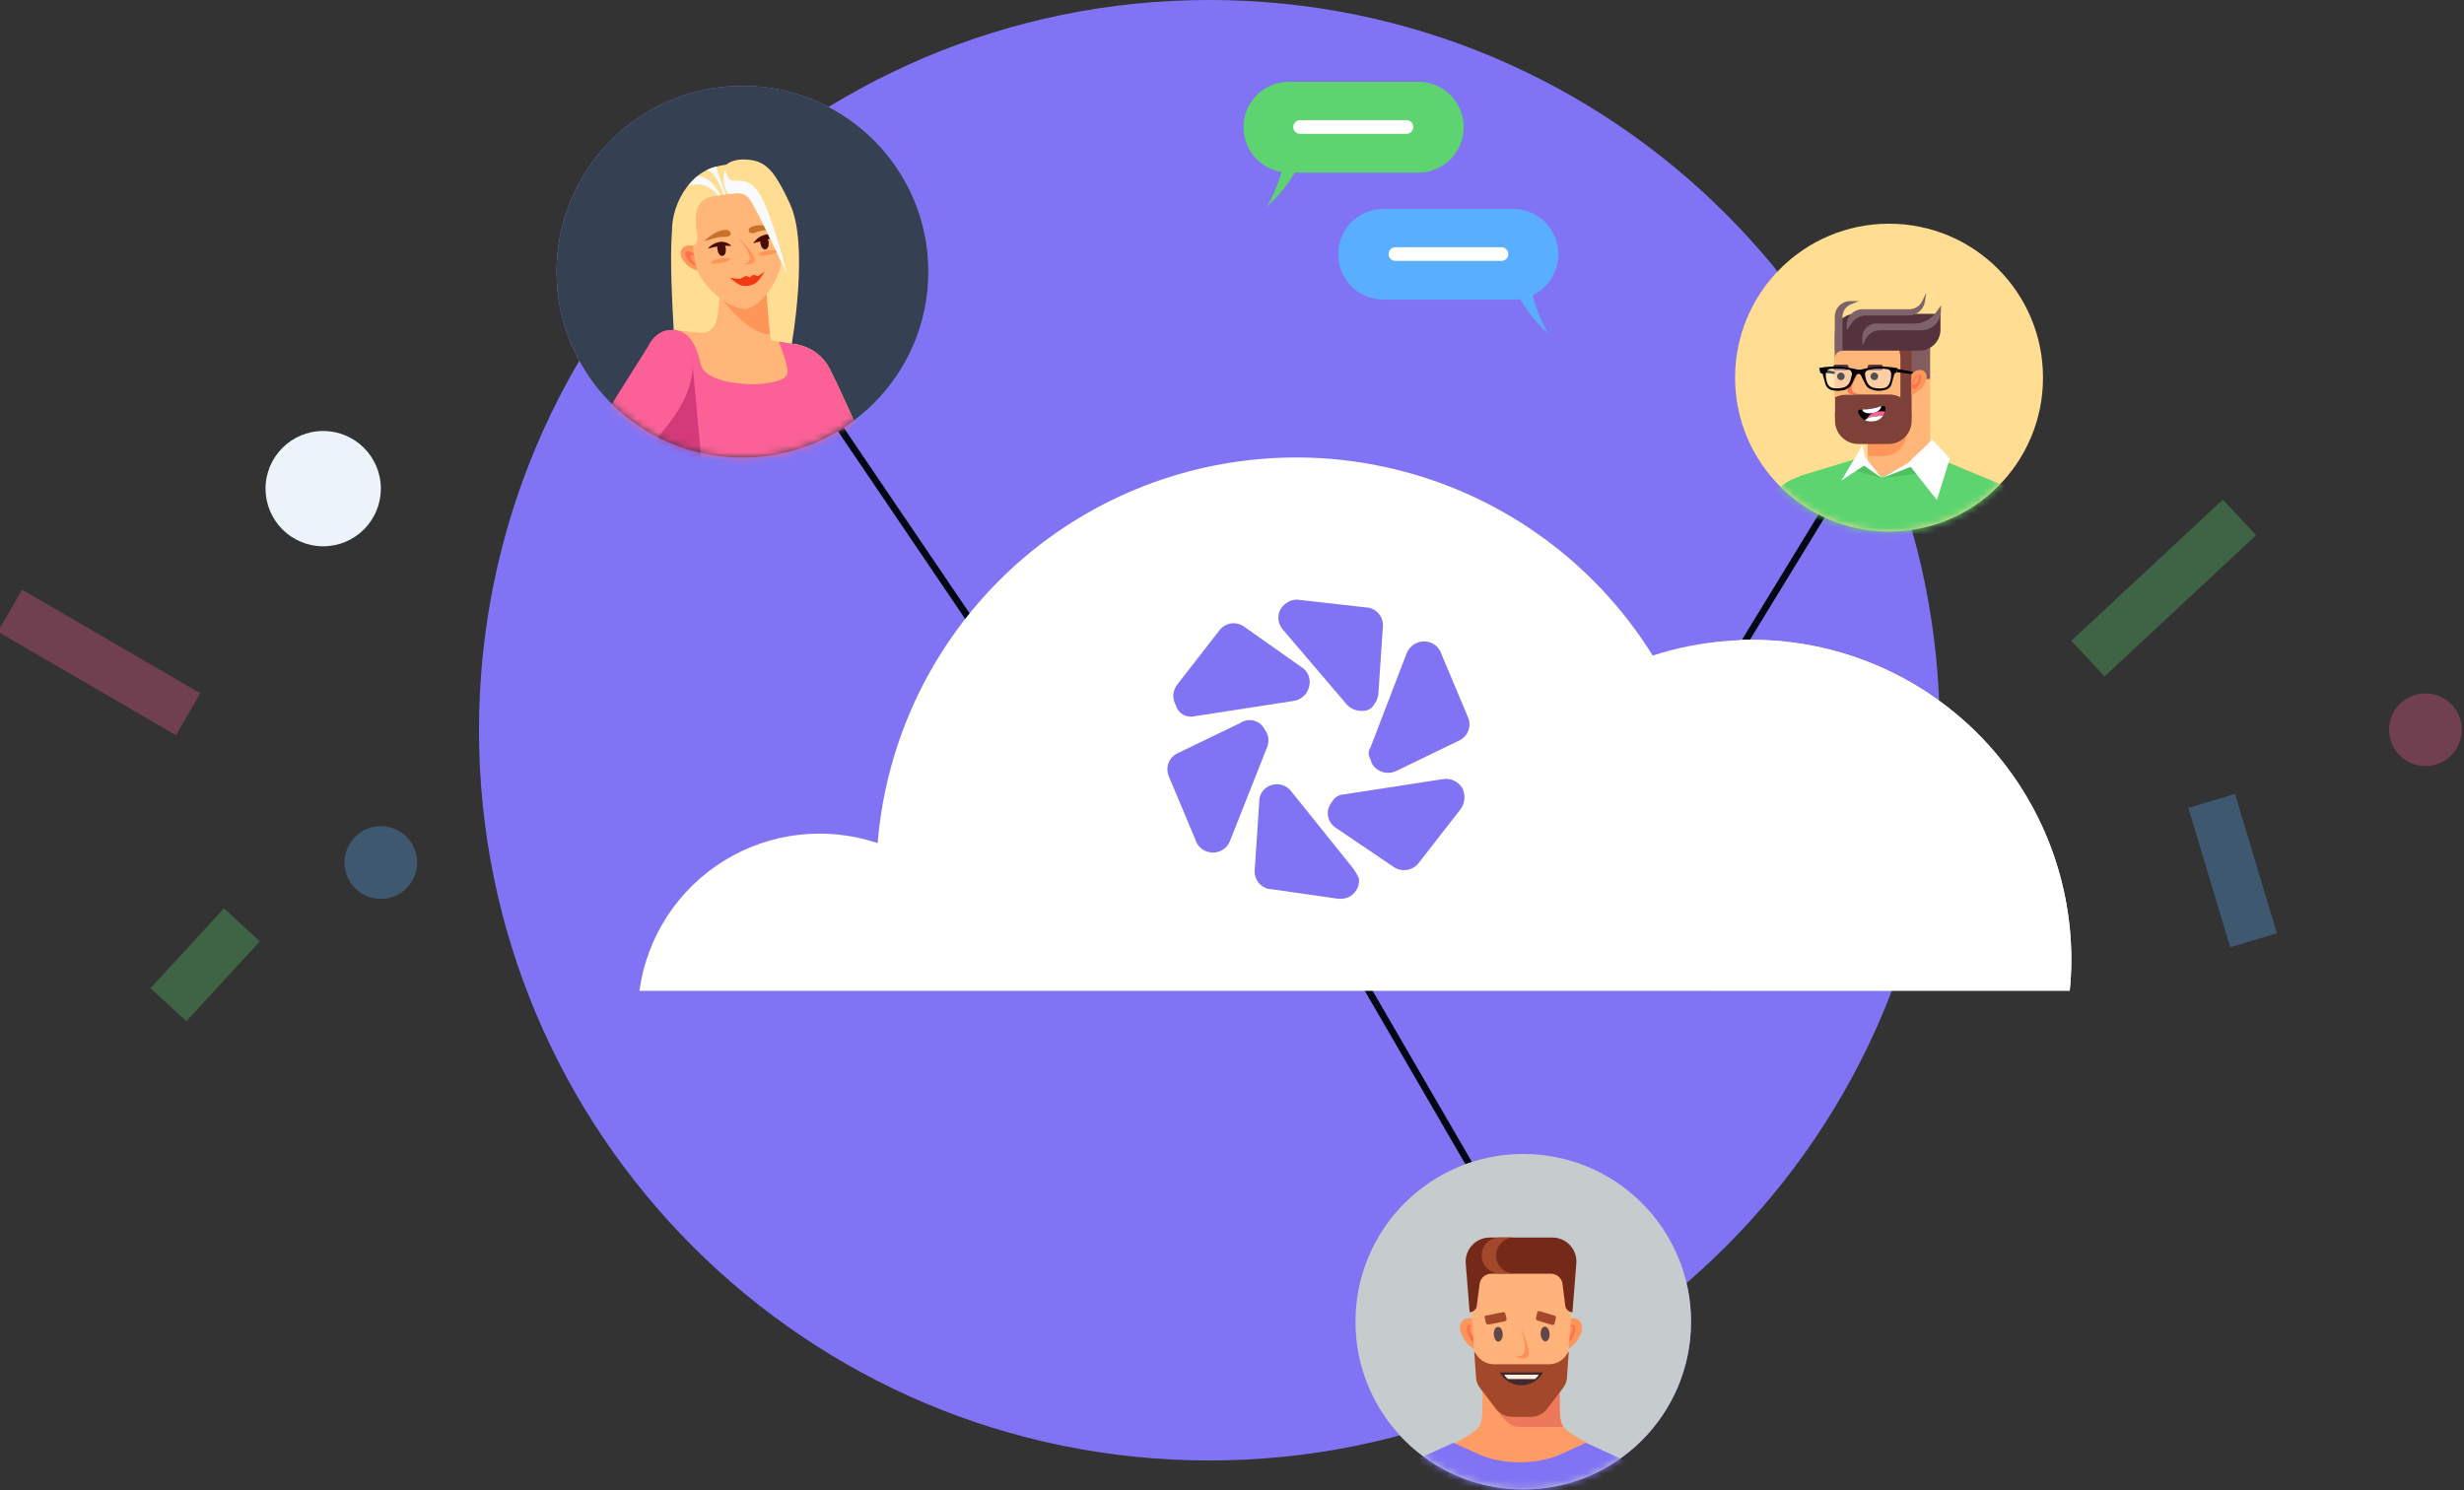 <svg width="362" height="219" viewBox="0 0 362 219" fill="none" xmlns="http://www.w3.org/2000/svg">
<rect x="0" y="0" width="362" height="219" fill="#333333" stroke="none"/>
<path d="M177.671 214.6C236.931 214.6 284.971 166.56 284.971 107.3C284.971 48.04 236.931 0 177.671 0C118.411 0 70.371 48.04 70.371 107.3C70.371 166.56 118.411 214.6 177.671 214.6Z" fill="#8174F4"/>
<path d="M111.156 43.954L110.328 44.515L146.759 98.262L147.586 97.701L111.156 43.954Z" fill="#010813"/>
<path d="M276.218 60.781L245.258 111.462L246.111 111.984L277.072 61.302L276.218 60.781Z" fill="#010813"/>
<path d="M163.631 80.035L162.766 80.537L223.36 184.983L224.224 184.481L163.631 80.035Z" fill="#010813"/>
<path d="M277.53 78.11C290.023 78.11 300.15 67.983 300.15 55.49C300.15 42.997 290.023 32.87 277.53 32.87C265.037 32.87 254.91 42.997 254.91 55.49C254.91 67.983 265.037 78.11 277.53 78.11Z" fill="#FFDD92"/>
<mask id="mask0_1002_20064" style="mask-type:luminance" maskUnits="userSpaceOnUse" x="254" y="32" width="47" height="47">
<path d="M277.53 78.11C290.023 78.11 300.15 67.983 300.15 55.49C300.15 42.997 290.023 32.87 277.53 32.87C265.037 32.87 254.91 42.997 254.91 55.49C254.91 67.983 265.037 78.11 277.53 78.11Z" fill="white"/>
</mask>
<g mask="url(#mask0_1002_20064)">
<path d="M267.51 54.21L269.91 54.66L269.56 54.96L267.43 54.7L267.51 54.21Z" fill="black"/>
<path d="M283.558 49.76H274.398V70.01H283.558V49.76Z" fill="#FFB678"/>
<path d="M276.738 67H274.398V50.14H276.738C277.636 50.145 278.495 50.504 279.13 51.139C279.764 51.773 280.123 52.633 280.128 53.53V63.64C280.115 64.532 279.753 65.384 279.119 66.012C278.486 66.64 277.631 66.995 276.738 67Z" fill="#FF9659"/>
<path d="M283.558 49.76H274.398V55.68H283.558V49.76Z" fill="#835C5D"/>
<path d="M277.408 65.24H272.998C272.098 65.237 271.237 64.88 270.6 64.245C269.963 63.61 269.603 62.749 269.598 61.85V51.74C269.603 50.841 269.963 49.98 270.6 49.345C271.237 48.71 272.098 48.353 272.998 48.35H277.448C278.347 48.353 279.209 48.71 279.845 49.345C280.482 49.98 280.842 50.841 280.848 51.74V61.85C280.845 62.299 280.754 62.742 280.579 63.156C280.405 63.569 280.151 63.944 279.831 64.259C279.512 64.574 279.133 64.823 278.717 64.991C278.301 65.159 277.856 65.244 277.408 65.24Z" fill="#7E4139"/>
<path d="M274.889 48.34H273.889C272.743 48.343 271.644 48.798 270.833 49.607C270.022 50.417 269.564 51.514 269.559 52.66V58.41C270.027 58.149 270.553 58.012 271.089 58.01H277.669C278.204 58.011 278.731 58.148 279.199 58.41V52.66C279.2 52.093 279.089 51.532 278.873 51.007C278.657 50.483 278.34 50.007 277.94 49.606C277.539 49.205 277.064 48.886 276.54 48.669C276.017 48.452 275.455 48.34 274.889 48.34Z" fill="#FFB678"/>
<path d="M273.048 54.82C272.188 56.2 271.808 57.1 272.188 57.56C272.326 57.675 272.486 57.759 272.658 57.807C272.831 57.855 273.011 57.867 273.188 57.84C273.188 57.84 272.038 58.16 271.608 57.74C271.178 57.32 271.768 56.32 273.008 54.74L273.048 54.82Z" fill="#FC7150"/>
<path d="M277.68 58H272.68C271.874 57.999 271.099 58.312 270.519 58.872C269.939 59.431 269.599 60.194 269.57 61C269.612 62.121 270.086 63.183 270.893 63.962C271.7 64.742 272.778 65.178 273.9 65.18H276.49C277.612 65.178 278.69 64.742 279.498 63.962C280.305 63.183 280.779 62.121 280.82 61C280.784 60.192 280.438 59.429 279.853 58.87C279.268 58.311 278.489 57.999 277.68 58Z" fill="#7E4139"/>
<path d="M269.559 51.52H281.999C282.818 51.52 283.604 51.194 284.184 50.615C284.763 50.035 285.089 49.249 285.089 48.43V46.11H272.569C271.773 46.11 271.01 46.426 270.447 46.989C269.885 47.551 269.569 48.314 269.569 49.11L269.559 51.52Z" fill="#54333E"/>
<path d="M269.559 51.52V46.52C269.559 45.916 269.799 45.336 270.226 44.908C270.654 44.48 271.234 44.24 271.839 44.24H273.119L271.959 44.7C271.581 44.848 271.258 45.107 271.031 45.443C270.804 45.778 270.685 46.175 270.689 46.58V51.58H269.559V51.52Z" fill="#7D6369"/>
<path d="M271.328 48.53V47.69C271.331 47.092 271.57 46.52 271.994 46.098C272.417 45.677 272.99 45.44 273.588 45.44H280.508C280.906 45.441 281.296 45.328 281.632 45.115C281.969 44.903 282.238 44.599 282.408 44.24L282.998 43L282.818 44.24C282.739 44.826 282.45 45.363 282.005 45.753C281.56 46.142 280.989 46.358 280.398 46.36H273.998C273.592 46.381 273.197 46.501 272.848 46.71C272.499 46.919 272.208 47.211 271.998 47.56L271.328 48.53Z" fill="#7D6369"/>
<path d="M273.618 50.77V49.6C273.61 49.328 273.657 49.057 273.757 48.804C273.857 48.551 274.008 48.322 274.2 48.129C274.391 47.936 274.621 47.784 274.873 47.683C275.126 47.582 275.396 47.533 275.668 47.54H281.298C281.907 47.538 282.507 47.391 283.048 47.111C283.589 46.831 284.055 46.426 284.408 45.93L285.158 44.87V45.63C285.159 46.011 285.085 46.389 284.94 46.742C284.795 47.094 284.581 47.414 284.312 47.684C284.042 47.953 283.722 48.167 283.369 48.312C283.017 48.457 282.639 48.531 282.258 48.53H276.208C275.784 48.531 275.369 48.645 275.004 48.861C274.64 49.078 274.341 49.388 274.138 49.76L273.618 50.77Z" fill="#7D6369"/>
<path d="M271.27 54.4H269.64C269.599 54.401 269.557 54.394 269.519 54.379C269.48 54.364 269.444 54.342 269.415 54.313C269.385 54.284 269.361 54.249 269.345 54.211C269.329 54.173 269.32 54.131 269.32 54.09V53.91C269.32 53.825 269.354 53.744 269.414 53.684C269.474 53.624 269.555 53.59 269.64 53.59H271.27C271.355 53.59 271.437 53.624 271.497 53.684C271.557 53.744 271.59 53.825 271.59 53.91V54.09C271.588 54.173 271.553 54.252 271.493 54.31C271.433 54.367 271.353 54.4 271.27 54.4Z" fill="#54333E"/>
<path d="M276.329 54.4H274.699C274.657 54.401 274.616 54.394 274.577 54.379C274.538 54.364 274.503 54.342 274.473 54.313C274.443 54.284 274.42 54.249 274.403 54.211C274.387 54.173 274.379 54.131 274.379 54.09V53.91C274.379 53.825 274.413 53.744 274.473 53.684C274.533 53.624 274.614 53.59 274.699 53.59H276.329C276.414 53.59 276.495 53.624 276.555 53.684C276.615 53.744 276.649 53.825 276.649 53.91V54.09C276.646 54.173 276.611 54.252 276.552 54.31C276.492 54.367 276.412 54.4 276.329 54.4Z" fill="#54333E"/>
<path d="M264.4 70L264.14 70.1C262.87 70.532 261.722 71.263 260.793 72.23C259.864 73.198 259.18 74.374 258.8 75.66L254.52 91.9L262.64 93.07L265.48 83L264.4 70Z" fill="#5DD470"/>
<path d="M262.661 93.09C262.661 93.09 260.601 93.3 260.661 92.81C261.921 81 265.001 75.54 265.001 75.54L265.521 83.03L262.661 93.09Z" fill="#4EC160"/>
<path d="M287.859 68.64L293.519 71C294.877 71.454 296.108 72.223 297.113 73.243C298.117 74.263 298.866 75.506 299.299 76.87L302.729 92.57L295.729 97.51L289.729 82.78L287.859 68.64Z" fill="#5DD470"/>
<path d="M286.081 67.9L287.861 68.64C287.861 68.64 295.131 83.84 292.791 87.1C289.747 91.428 287.551 96.294 286.321 101.44H264.141L262.541 88C262.219 85.318 262.283 82.604 262.731 79.94L264.411 69.94L273.661 67.13L276.481 70.13L282.671 66.93L286.081 67.9Z" fill="#5DD470"/>
<path d="M272.359 69.12L276.469 70.26L282.249 69.54L280.899 67.97L276.469 70.26L274.349 67.97L272.359 69.12Z" fill="#4EC160"/>
<path d="M284.561 73.47L280.281 68.05L283.871 64.61L286.471 67.36L284.561 73.47Z" fill="white"/>
<path d="M273.62 65.42L274.19 68.19L270.52 70.62L273.62 65.42Z" fill="white"/>
<path d="M276.469 70.26L273.379 68.08L274.139 67.34L276.469 70.26L280.279 68.05L281.179 68.41L276.469 70.26Z" fill="white"/>
<path d="M270.689 51.52H269.559V52.65C269.561 52.351 269.681 52.065 269.892 51.854C270.104 51.642 270.39 51.523 270.689 51.52Z" fill="#7D6369"/>
<path d="M280.809 58.1V55C280.809 55 281.649 54 282.559 54.48C283.469 54.96 283.009 56.34 282.229 57.12C281.794 57.499 281.317 57.828 280.809 58.1Z" fill="#FF9659"/>
<path d="M281 57.1C281.26 57.25 281.72 56.92 282 56.37C282.28 55.82 282.37 55.24 282.13 55.09C281.89 54.94 281.41 55.27 281.13 55.83C280.85 56.39 280.72 57 281 57.1Z" fill="#FC7150"/>
<path d="M281.11 56.52C281.27 56.62 281.57 56.4 281.78 56.02C281.99 55.64 282.04 55.29 281.86 55.18C281.68 55.07 281.39 55.69 281.18 56.07C280.97 56.45 280.93 56.43 281.11 56.52Z" fill="#FF9659"/>
<path d="M270.458 55.86C270.768 55.86 271.018 55.609 271.018 55.3C271.018 54.991 270.768 54.74 270.458 54.74C270.149 54.74 269.898 54.991 269.898 55.3C269.898 55.609 270.149 55.86 270.458 55.86Z" fill="black"/>
<path d="M275.369 55.86C275.678 55.86 275.929 55.609 275.929 55.3C275.929 54.991 275.678 54.74 275.369 54.74C275.059 54.74 274.809 54.991 274.809 55.3C274.809 55.609 275.059 55.86 275.369 55.86Z" fill="black"/>
<path d="M272.999 60.63C272.979 60.579 272.972 60.524 272.979 60.469C272.986 60.415 273.006 60.363 273.038 60.318C273.069 60.274 273.112 60.238 273.161 60.214C273.21 60.189 273.264 60.178 273.319 60.18C273.875 60.202 274.432 60.162 274.979 60.06C275.525 59.958 276.063 59.818 276.589 59.64C276.641 59.629 276.695 59.63 276.746 59.643C276.797 59.657 276.845 59.682 276.885 59.717C276.925 59.752 276.956 59.796 276.976 59.845C276.995 59.894 277.004 59.947 276.999 60C276.983 60.479 276.796 60.936 276.471 61.289C276.146 61.641 275.705 61.865 275.229 61.92C274.765 62.002 274.287 61.918 273.879 61.682C273.471 61.446 273.159 61.073 272.999 60.63Z" fill="black"/>
<path d="M275.791 60.48C275.585 60.588 275.362 60.659 275.131 60.69C274.77 60.874 274.474 61.164 274.281 61.52C274.591 61.354 274.931 61.252 275.281 61.22C275.881 61.14 276.331 61.1 276.661 61.07C276.785 60.876 276.876 60.663 276.931 60.44H276.321C276.121 60.44 276.001 60.47 275.791 60.48Z" fill="#FB6096"/>
<path d="M275 60.05C274.528 60.13 274.05 60.171 273.57 60.17C273.66 60.44 273.99 60.87 275.12 60.69C275.35 60.655 275.573 60.584 275.78 60.48C275.939 60.4 276.077 60.286 276.186 60.146C276.295 60.006 276.372 59.843 276.41 59.67C275.953 59.841 275.481 59.968 275 60.05Z" fill="white"/>
<path d="M275.278 61.22C274.927 61.247 274.586 61.349 274.278 61.52C274.165 61.57 274.071 61.654 274.008 61.76L274.138 61.82C274.496 61.936 274.876 61.967 275.248 61.91C275.532 61.891 275.808 61.805 276.053 61.659C276.299 61.513 276.506 61.311 276.658 61.07C276.328 61.1 275.878 61.14 275.278 61.22Z" fill="white"/>
<path opacity="0.32" d="M276.081 54.12C276.451 54.12 276.831 54.18 277.201 54.25C277.378 54.265 277.542 54.349 277.658 54.484C277.774 54.618 277.832 54.793 277.821 54.97C277.843 55.487 277.74 56.001 277.521 56.47C277.435 56.638 277.307 56.781 277.149 56.884C276.992 56.987 276.81 57.048 276.621 57.06C276.172 57.135 275.712 57.115 275.271 57C275.075 56.955 274.89 56.868 274.73 56.745C274.57 56.623 274.437 56.468 274.341 56.29C274.128 55.893 274.011 55.451 274.001 55C273.983 54.867 274.012 54.733 274.084 54.619C274.155 54.506 274.264 54.421 274.391 54.38C274.77 54.238 275.168 54.153 275.571 54.13H276.101L276.081 54.12Z" fill="white"/>
<path opacity="0.32" d="M270.001 54.13C270.563 54.124 271.123 54.205 271.661 54.37C271.748 54.389 271.831 54.427 271.904 54.48C271.976 54.534 272.037 54.602 272.081 54.68C272.125 54.758 272.153 54.845 272.161 54.935C272.17 55.025 272.159 55.115 272.131 55.2C272.079 55.49 272.002 55.774 271.901 56.05C271.815 56.315 271.656 56.55 271.441 56.727C271.227 56.904 270.967 57.016 270.691 57.05C270.22 57.155 269.731 57.155 269.261 57.05C269.111 57.011 268.972 56.937 268.856 56.834C268.74 56.732 268.649 56.604 268.591 56.46C268.388 56.019 268.295 55.535 268.321 55.05C268.311 54.95 268.322 54.85 268.354 54.755C268.386 54.659 268.437 54.572 268.505 54.498C268.573 54.425 268.656 54.366 268.748 54.327C268.841 54.288 268.94 54.268 269.041 54.27L270.001 54.13Z" fill="white"/>
<path d="M267.281 54.06C267.661 54.01 268.001 53.94 268.361 53.91C269.642 53.779 270.936 53.861 272.191 54.15L272.631 54.25C272.959 54.335 273.303 54.335 273.631 54.25C275.289 53.824 277.019 53.766 278.701 54.08H278.781L278.641 54.71C278.641 54.71 278.641 54.78 278.571 54.78C278.361 54.78 278.301 54.96 278.251 55.14C278.151 55.56 278.031 55.98 277.911 56.4C277.848 56.619 277.727 56.816 277.562 56.973C277.397 57.129 277.193 57.239 276.971 57.29C276.212 57.513 275.397 57.449 274.681 57.11C274.445 56.99 274.25 56.802 274.121 56.57C273.871 56.12 273.661 55.67 273.431 55.2C273.402 55.12 273.349 55.051 273.279 55.003C273.209 54.955 273.126 54.929 273.041 54.93C272.959 54.932 272.88 54.959 272.814 55.007C272.748 55.055 272.698 55.123 272.671 55.2C272.471 55.62 272.271 56.03 272.061 56.43C271.92 56.688 271.717 56.908 271.471 57.07C271.226 57.232 270.944 57.331 270.651 57.36C270.206 57.45 269.747 57.45 269.301 57.36C269.043 57.331 268.798 57.227 268.599 57.059C268.4 56.892 268.255 56.67 268.181 56.42C268.061 56 267.941 55.58 267.831 55.16C267.831 54.99 267.711 54.84 267.521 54.83C267.521 54.83 267.441 54.78 267.431 54.75C267.358 54.526 267.308 54.295 267.281 54.06ZM276.111 54.15H275.551C275.147 54.177 274.749 54.264 274.371 54.41C274.251 54.451 274.148 54.532 274.081 54.639C274.014 54.747 273.985 54.874 274.001 55C274.033 55.447 274.156 55.882 274.361 56.28C274.456 56.458 274.588 56.612 274.749 56.733C274.909 56.854 275.095 56.938 275.291 56.98C275.732 57.095 276.192 57.115 276.641 57.04C276.829 57.03 277.01 56.971 277.168 56.87C277.326 56.768 277.455 56.627 277.541 56.46C277.759 55.991 277.862 55.477 277.841 54.96C277.848 54.872 277.837 54.784 277.81 54.7C277.782 54.616 277.739 54.538 277.681 54.471C277.623 54.404 277.553 54.349 277.474 54.31C277.395 54.27 277.309 54.246 277.221 54.24C276.855 54.174 276.483 54.144 276.111 54.15ZM269.951 54.15C269.621 54.15 269.341 54.15 268.951 54.21C268.852 54.211 268.754 54.233 268.663 54.273C268.572 54.313 268.491 54.372 268.423 54.445C268.356 54.518 268.304 54.604 268.271 54.698C268.238 54.791 268.224 54.891 268.231 54.99C268.224 55.474 268.316 55.953 268.501 56.4C268.561 56.545 268.653 56.673 268.771 56.776C268.889 56.879 269.03 56.952 269.181 56.99C269.649 57.095 270.134 57.095 270.601 56.99C270.879 56.959 271.143 56.848 271.359 56.671C271.576 56.493 271.736 56.257 271.821 55.99C271.913 55.712 271.987 55.428 272.041 55.14C272.072 55.056 272.084 54.965 272.077 54.876C272.07 54.786 272.043 54.699 272 54.621C271.956 54.542 271.896 54.474 271.824 54.42C271.752 54.367 271.669 54.329 271.581 54.31C271.067 54.17 270.533 54.119 270.001 54.16L269.951 54.15Z" fill="black"/>
<path d="M278.75 54.21L281.14 54.66L280.81 54.96L278.68 54.7L278.75 54.21Z" fill="black"/>
</g>
<path d="M109.08 67.24C124.162 67.24 136.39 55.013 136.39 39.93C136.39 24.847 124.162 12.62 109.08 12.62C93.997 12.62 81.769 24.847 81.769 39.93C81.769 55.013 93.997 67.24 109.08 67.24Z" fill="#8989F6"/>
<path d="M109.08 67.24C124.162 67.24 136.39 55.013 136.39 39.93C136.39 24.847 124.162 12.62 109.08 12.62C93.997 12.62 81.769 24.847 81.769 39.93C81.769 55.013 93.997 67.24 109.08 67.24Z" fill="#354153"/>
<mask id="mask1_1002_20064" style="mask-type:luminance" maskUnits="userSpaceOnUse" x="81" y="12" width="56" height="56">
<path d="M109.08 67.24C124.162 67.24 136.39 55.013 136.39 39.93C136.39 24.847 124.162 12.62 109.08 12.62C93.997 12.62 81.769 24.847 81.769 39.93C81.769 55.013 93.997 67.24 109.08 67.24Z" fill="white"/>
</mask>
<g mask="url(#mask1_1002_20064)">
<path d="M115.998 29.83C113.718 24.83 112.298 24.05 111.998 24.83C110.458 28.6 99.618 29.04 98.888 32.83C98.028 37.3 99.328 53.54 99.328 53.54C103 53.996 106.715 53.996 110.388 53.54C120.878 52.48 115.578 55.54 115.578 55.54L116.238 51.03C116.238 51.03 118.998 35.94 115.998 29.83Z" fill="#FFDD92"/>
<path d="M115.411 54.55C115.411 54.55 115.601 37.8 114.081 34.45C113.14 32.345 112.067 30.301 110.871 28.33L101.871 37.17L102.451 51.17C103.904 52.266 105.638 52.928 107.451 53.08C116.651 53.38 115.411 54.55 115.411 54.55Z" fill="#FFDD92"/>
<path d="M106.241 40.34L105.391 46.52C105.001 48.52 103.941 49.16 102.161 48.83L99.711 50.18L103.061 56.18L116.701 54L113.491 50.48C113.491 50.48 113.241 50.83 112.841 46.69C112.571 43.89 112.261 35.46 112.261 35.46L106.241 40.34Z" fill="#FFB678"/>
<path d="M115.091 29.29C115.369 30.352 115.434 31.459 115.283 32.547C115.131 33.635 114.766 34.682 114.209 35.628C113.651 36.574 112.912 37.401 112.034 38.06C111.155 38.719 110.155 39.199 109.091 39.47C104.641 40.64 100.091 40.4 98.971 35.95C97.851 31.5 100.691 25.64 105.151 24.49C109.611 23.34 113.921 24.84 115.091 29.29Z" fill="#FFDD92"/>
<path d="M103.711 40.12C103.711 40.12 103.151 35.54 102.251 35.97C101.661 36.24 101.251 35.83 100.481 36.29C100.263 36.458 100.108 36.694 100.039 36.96C99.971 37.226 99.992 37.507 100.101 37.76C100.418 38.455 100.946 39.032 101.611 39.41C102.284 39.719 102.988 39.957 103.711 40.12Z" fill="#FF9659"/>
<path d="M102.281 37.57C101.701 37.01 101.041 36.77 100.781 37.03C100.521 37.29 100.781 37.93 101.351 38.49C101.921 39.05 102.591 39.28 102.851 39.03C103.111 38.78 102.851 38.1 102.281 37.57Z" fill="#FC7150"/>
<path d="M102.508 37.88C102.138 37.52 101.688 37.37 101.508 37.53C101.328 37.69 101.508 38.14 101.898 38.53C102.288 38.92 102.708 39.04 102.898 38.88C103.088 38.72 102.888 38.23 102.508 37.88Z" fill="#FF9659"/>
<path d="M114.25 38.44L113.57 34.62C113.57 34.62 114.36 33.19 115.57 33.62C116.78 34.05 116.57 35.78 115.75 36.91C115.316 37.48 114.812 37.994 114.25 38.44Z" fill="#FF9659"/>
<path d="M114.24 37.19C114.59 37.32 115.08 36.81 115.34 36.07C115.6 35.33 115.55 34.61 115.22 34.48C114.89 34.35 114.39 34.86 114.12 35.61C113.85 36.36 113.92 37.05 114.24 37.19Z" fill="#FC7150"/>
<path d="M114.359 36.91C114.589 37 114.899 36.66 115.069 36.15C115.239 35.64 115.219 35.2 114.979 35.15C114.739 35.1 114.439 35.4 114.269 35.91C114.099 36.42 114.139 36.84 114.359 36.91Z" fill="#FF9659"/>
<path d="M112.299 38.53C112.919 47.92 113.109 49.11 113.109 49.11C113.109 49.11 110.319 49.53 105.849 43.68C103.549 42.89 108.059 40.76 108.059 40.76C108.059 40.76 112.229 37.34 112.299 38.53Z" fill="#FF9659"/>
<path d="M113.14 29.9C112.57 28.43 111.55 27.84 109.73 28.1L107.08 28.51L104.44 28.92C102.64 29.21 101.84 30.09 101.72 31.64C101.591 33.898 101.722 36.163 102.11 38.39C102.74 42.51 107.97 45.75 109.68 45.39C111.84 45 115.45 40.52 114.81 36.39C114.509 34.169 113.948 31.991 113.14 29.9Z" fill="#FFB678"/>
<path d="M105.924 38.652C106.712 38.508 107.324 38.246 107.291 38.067C107.258 37.888 106.593 37.859 105.805 38.003C105.018 38.147 104.405 38.408 104.438 38.588C104.471 38.767 105.136 38.796 105.924 38.652Z" fill="#FF9659"/>
<path d="M106.629 36.55C106.559 35.97 106.239 35.55 105.889 35.6C105.539 35.65 105.319 36.12 105.399 36.66C105.479 37.2 105.779 37.66 106.139 37.6C106.499 37.54 106.689 37.1 106.629 36.55Z" fill="#480D06"/>
<path d="M112.928 35.58C112.848 35.03 112.508 34.58 112.178 34.66C111.848 34.74 111.628 35.2 111.708 35.73C111.788 36.26 112.128 36.73 112.458 36.65C112.788 36.57 112.998 36.15 112.928 35.58Z" fill="#480D06"/>
<path d="M108.59 35.11C109.81 36.68 110.4 37.75 110.07 38.33C109.954 38.484 109.802 38.606 109.628 38.687C109.453 38.767 109.262 38.802 109.07 38.79C109.07 38.79 110.38 39.06 110.79 38.5C111.2 37.94 110.31 36.79 108.65 35.07L108.59 35.11Z" fill="#FF9659"/>
<path d="M103.461 35.44C103.461 35.44 105.011 34.95 105.551 34.87C105.902 34.818 106.256 34.791 106.611 34.79C107.321 34.79 107.541 34.34 107.191 33.97C106.841 33.6 105.961 33.83 105.271 34.11C104.609 34.467 104 34.915 103.461 35.44Z" fill="#C6712C"/>
<path d="M111.889 33.09C111.169 33.09 110.219 33.24 110.039 33.64C109.859 34.04 110.209 34.44 110.879 34.2C111.203 34.07 111.537 33.97 111.879 33.9C112.595 33.797 113.316 33.73 114.039 33.7C113.355 33.395 112.631 33.19 111.889 33.09Z" fill="#C6712C"/>
<path d="M109.88 40.92C109.003 41.026 108.114 40.985 107.25 40.8C107.702 41.237 108.214 41.608 108.77 41.9C109.173 42.019 109.597 42.045 110.011 41.975C110.425 41.906 110.818 41.744 111.16 41.5C111.64 41.007 112.048 40.448 112.37 39.84C111.703 40.497 110.815 40.882 109.88 40.92Z" fill="#F33913"/>
<path d="M98.918 48.46L117.278 50.64L119.018 62.72L106.538 64.86L98.918 48.46Z" fill="#FFB678"/>
<path d="M116.84 50.57C117.891 50.719 118.892 51.115 119.761 51.725C120.63 52.335 121.342 53.142 121.84 54.08C123.52 57.23 126.84 65.26 129.46 69.79C133 75.79 136.83 83.29 138.08 85.46C138.333 85.895 138.673 86.273 139.08 86.57C140.08 87.32 142.61 89.27 143.08 89.75C143.677 90.484 144.175 91.295 144.56 92.16C144.631 92.299 144.651 92.458 144.616 92.61C144.582 92.762 144.494 92.897 144.37 92.99L144.09 93.21C144.019 93.274 143.936 93.323 143.846 93.352C143.755 93.382 143.659 93.392 143.565 93.381C143.47 93.371 143.379 93.341 143.297 93.292C143.215 93.243 143.144 93.178 143.09 93.1C143.067 93.093 143.047 93.079 143.032 93.062C143.016 93.044 143.005 93.023 143 93L142.87 92.78L143.05 93.27C143.106 93.423 143.108 93.59 143.058 93.744C143.007 93.898 142.905 94.031 142.77 94.12L142.58 94.23C142.499 94.283 142.409 94.319 142.315 94.336C142.221 94.353 142.124 94.35 142.03 94.329C141.937 94.307 141.849 94.267 141.771 94.211C141.694 94.154 141.629 94.083 141.58 94L141.48 93.83L141.54 94.14C141.57 94.264 141.557 94.394 141.505 94.51C141.452 94.626 141.362 94.721 141.25 94.78L141 95C140.865 95.085 140.702 95.115 140.545 95.084C140.389 95.052 140.251 94.961 140.16 94.83L139.98 94.56C140.019 94.698 140.007 94.846 139.946 94.977C139.886 95.107 139.78 95.211 139.65 95.27L139.17 95.51C139.044 95.572 138.901 95.589 138.764 95.558C138.628 95.527 138.506 95.45 138.42 95.34C138 94.81 137.79 94.34 136.77 93.03C133.999 88.262 130.926 83.676 127.57 79.3C122.75 73.3 110.02 49.51 110.02 49.51L116.84 50.57Z" fill="#FFB678"/>
<path d="M129.44 69.81C126.8 65.26 123.5 57.25 121.83 54.1C121.33 53.164 120.617 52.358 119.749 51.748C118.88 51.139 117.88 50.742 116.83 50.59L115.27 50.32L121.8 70.56C121.8 70.56 124.01 74.2 124.41 74.82L130.25 71.21C130 70.71 129.71 70.27 129.44 69.81Z" fill="#FB6096"/>
<path d="M105.5 79.71L115.72 77.85C116.586 77.689 117.382 77.266 118.001 76.638C118.619 76.011 119.031 75.209 119.18 74.34L120.63 65.86C121.128 62.965 120.59 59.987 119.11 57.45L115.26 50.33L114.41 50.2C114.41 50.2 115.82 53.59 115.7 54.8C115.54 56.38 110.88 56.46 110.88 56.46C110.88 56.46 103.64 56.61 102.93 53.46C102.22 50.31 101.06 48.62 98.93 48.46C98.214 48.472 97.514 48.67 96.899 49.035C96.284 49.4 95.774 49.918 95.42 50.54C94.28 52.54 95.72 59.61 95.72 59.61L100.6 76.7C100.904 77.716 101.572 78.584 102.476 79.139C103.38 79.694 104.456 79.897 105.5 79.71Z" fill="#FB6096"/>
<path d="M95.879 61.8L97.999 83.42L101.999 82.91C102.675 82.813 103.285 82.453 103.695 81.907C104.106 81.362 104.283 80.676 104.189 80L101.659 52.6L95.879 61.8Z" fill="#D43979"/>
<path d="M91.999 70.21C91.999 70.21 96.229 64.92 98.609 61.78C100.989 58.64 102.759 54.32 101.149 50.78C99.539 47.24 96.739 48.45 95.629 50.23C95.629 50.23 86.359 64.88 83.549 69.76C82.269 71.97 81.759 75.35 85.549 76.42C87.129 76.656 88.739 76.582 90.289 76.2C92.677 75.497 95.016 74.635 97.289 73.62L91.999 70.21Z" fill="#FB6096"/>
<path d="M104 36.53C104.235 36.247 104.524 36.013 104.85 35.841C105.176 35.669 105.533 35.564 105.9 35.53C106.187 35.515 106.474 35.561 106.742 35.666C107.009 35.772 107.251 35.933 107.45 36.14C106.937 36.101 106.423 36.101 105.91 36.14C105.264 36.222 104.626 36.352 104 36.53Z" fill="#480D06"/>
<path d="M110.66 35.75C111.056 35.125 111.674 34.675 112.39 34.49C112.671 34.428 112.962 34.427 113.243 34.487C113.525 34.547 113.79 34.668 114.02 34.84" fill="#480D06"/>
<path d="M107.09 28.53C107.491 28.445 107.9 28.401 108.31 28.4C108.687 28.371 109.065 28.449 109.4 28.626C109.734 28.803 110.012 29.072 110.2 29.4C111.49 31.32 115.96 41.18 115.96 41.18C115.96 41.18 117.96 38.4 116.49 32.84C115.15 27.68 113.66 24.25 110.86 23.61C107.67 22.9 104.28 24.22 107.09 28.53Z" fill="#FFDD92"/>
<path d="M107.09 28.53C107.09 28.53 106.73 28.31 106.44 27.36C106.212 26.54 106.265 25.667 106.59 24.88C106.59 24.88 106.7 26.39 107.59 26.51C108.48 26.63 109.13 26.36 110.21 27C110.546 27.267 110.812 27.61 110.986 28.002C111.16 28.394 111.237 28.822 111.21 29.25C111.21 29.25 109.33 27.56 108.4 27.73C108.137 27.76 107.883 27.847 107.657 27.985C107.43 28.123 107.237 28.309 107.09 28.53Z" fill="#F9FAFB"/>
<path d="M105.521 28.75C104.94 27.988 104.13 27.431 103.211 27.16C102.517 27.011 101.796 27.049 101.121 27.27C101.121 27.27 101.441 26.87 101.791 26.51C102.022 26.266 102.273 26.042 102.541 25.84C103.215 25.941 103.848 26.225 104.371 26.66C104.962 27.254 105.467 27.927 105.871 28.66L105.521 28.75Z" fill="#F9FAFB"/>
<path d="M106.33 28.64C106.01 27.721 105.598 26.836 105.1 26C104.806 25.533 104.362 25.18 103.84 25C104.071 24.874 104.312 24.767 104.56 24.68L105.22 24.46C105.382 25.092 105.582 25.713 105.82 26.32C106.23 27.45 106.61 28.57 106.61 28.57L106.33 28.64Z" fill="#F9FAFB"/>
<path d="M101.809 36.06C101.809 36.06 102.679 36.17 102.409 34.27C102.149 33.108 102.149 31.902 102.409 30.74C102.559 30.304 102.815 29.912 103.154 29.598C103.492 29.284 103.902 29.058 104.349 28.94C103.734 28.894 103.123 29.059 102.615 29.408C102.108 29.758 101.735 30.27 101.559 30.86C101.198 32.587 101.284 34.377 101.809 36.06Z" fill="#FFDD92"/>
<path d="M112.857 37.484C113.645 37.341 114.257 37.079 114.225 36.899C114.192 36.72 113.527 36.691 112.739 36.835C111.951 36.979 111.339 37.241 111.372 37.42C111.405 37.6 112.07 37.628 112.857 37.484Z" fill="#FF9659"/>
<path d="M108 26.78C107.452 26.839 106.928 27.039 106.48 27.36C106.667 27.766 106.885 28.157 107.13 28.53C107.532 28.445 107.94 28.401 108.35 28.4C108.728 28.371 109.106 28.449 109.44 28.626C109.775 28.803 110.052 29.072 110.24 29.4C111.53 31.32 115.55 40.08 115.55 40.08C114.832 37.059 113.934 34.084 112.86 31.17C111.45 27.79 110.62 26.33 108 26.78Z" fill="#F9FAFB"/>
<path d="M108.621 41.13C108.894 40.885 109.209 40.692 109.551 40.56C109.774 40.566 109.989 40.648 110.161 40.79C110.284 40.608 110.463 40.471 110.671 40.4C111.021 40.32 111.671 40.83 111.671 40.83L109.941 41.52L108.621 41.13Z" fill="#F33913"/>
</g>
<path d="M223.791 218.86C237.404 218.86 248.441 207.824 248.441 194.21C248.441 180.596 237.404 169.56 223.791 169.56C210.177 169.56 199.141 180.596 199.141 194.21C199.141 207.824 210.177 218.86 223.791 218.86Z" fill="#8370FB"/>
<path d="M223.791 218.86C237.404 218.86 248.441 207.824 248.441 194.21C248.441 180.596 237.404 169.56 223.791 169.56C210.177 169.56 199.141 180.596 199.141 194.21C199.141 207.824 210.177 218.86 223.791 218.86Z" fill="#C6CBCD"/>
<mask id="mask2_1002_20064" style="mask-type:luminance" maskUnits="userSpaceOnUse" x="199" y="169" width="50" height="50">
<path d="M223.791 218.86C237.404 218.86 248.441 207.824 248.441 194.21C248.441 180.596 237.404 169.56 223.791 169.56C210.177 169.56 199.141 180.596 199.141 194.21C199.141 207.824 210.177 218.86 223.791 218.86Z" fill="white"/>
</mask>
<g mask="url(#mask2_1002_20064)">
<path d="M230.869 210.66C229.389 209.66 229.139 209.23 229.139 206.39V200L223.469 199.69L217.789 200V206.43C217.789 209.27 217.539 209.71 216.059 210.7C214.579 211.69 211.289 213.35 211.289 213.35L223.469 219.72L235.639 213.35C235.639 213.35 232.359 211.64 230.869 210.66Z" fill="#FF9C66"/>
<path d="M229.578 198.78V194.57C229.578 194.57 230.578 193.2 231.778 193.86C232.978 194.52 232.338 196.37 231.358 197.43C230.818 197.947 230.221 198.4 229.578 198.78Z" fill="#FF9659"/>
<path d="M229.788 197.45C230.108 197.65 230.688 197.2 231.078 196.45C231.468 195.7 231.548 194.94 231.248 194.73C230.948 194.52 230.348 194.98 229.958 195.73C229.568 196.48 229.468 197.24 229.788 197.45Z" fill="#FC7150"/>
<path d="M230 196.66C230.2 196.8 230.58 196.49 230.84 195.99C231.1 195.49 231.16 194.99 230.94 194.86C230.72 194.73 230.35 195.54 230.09 196.05C229.83 196.56 229.73 196.54 230 196.66Z" fill="#FF9659"/>
<path d="M217.35 198.78V194.57C217.35 194.57 216.35 193.2 215.15 193.86C213.95 194.52 214.59 196.37 215.57 197.43C216.109 197.947 216.707 198.4 217.35 198.78Z" fill="#FF9659"/>
<path d="M217.138 197.45C216.818 197.65 216.238 197.2 215.848 196.45C215.458 195.7 215.378 194.94 215.678 194.73C215.978 194.52 216.578 194.98 216.968 195.73C217.358 196.48 217.458 197.24 217.138 197.45Z" fill="#FC7150"/>
<path d="M216.999 196.66C216.799 196.8 216.419 196.49 216.159 195.99C215.899 195.49 215.839 194.99 216.069 194.86C216.299 194.73 216.649 195.54 216.909 196.05C217.169 196.56 217.199 196.54 216.999 196.66Z" fill="#FF9659"/>
<path d="M247.999 221.37C247.888 220.609 247.603 219.884 247.166 219.251C246.729 218.618 246.152 218.094 245.479 217.72L232.999 212L229.109 213.77C228.401 214.077 227.664 214.311 226.909 214.47C224.518 215.001 222.04 215.001 219.649 214.47C218.894 214.313 218.157 214.078 217.449 213.77L213.529 212L200.999 217.72C200.329 218.095 199.753 218.619 199.318 219.252C198.883 219.885 198.599 220.61 198.489 221.37L196.359 235.56L205.539 240.85L206.469 238.36L207.249 240.54L208.649 257.02C208.649 257.02 210.199 259.2 215.799 260.44C221.399 261.68 223.239 261.22 223.239 261.22C223.239 261.22 225.079 261.69 230.679 260.44C236.279 259.19 237.829 257.02 237.829 257.02L239.229 240.54L240.009 238.36L240.939 240.85L250.119 235.56L247.999 221.37Z" fill="#8174F4"/>
<path d="M218.61 205.49C220.13 207.33 221.36 209.67 223.08 209.67H229.71C229.25 209.04 229.14 208.21 229.14 206.39V203.39C229.14 203.39 217.86 204.58 218.61 205.49Z" fill="#ED795A"/>
<path d="M223.519 185.9H216.059V190.9L216.859 202.43C216.891 202.953 217.079 203.455 217.399 203.87L219.739 206.95C220.026 207.331 220.398 207.639 220.825 207.851C221.252 208.063 221.722 208.172 222.199 208.17H224.869C225.347 208.168 225.819 208.057 226.247 207.843C226.675 207.63 227.049 207.321 227.339 206.94L229.649 203.86C229.962 203.45 230.147 202.956 230.179 202.44C230.369 199.72 230.979 190.9 230.979 190.9V185.9H223.519Z" fill="#FFB37B"/>
<path d="M223.469 181.84H218.859C218.372 181.84 217.89 181.941 217.444 182.136C216.997 182.331 216.596 182.617 216.265 182.975C215.935 183.333 215.682 183.755 215.522 184.216C215.363 184.676 215.301 185.165 215.339 185.65L215.909 192.81C216.056 192.806 216.2 192.774 216.334 192.714C216.468 192.654 216.589 192.568 216.689 192.461C216.79 192.354 216.868 192.228 216.919 192.091C216.971 191.953 216.995 191.807 216.989 191.66L217.379 188.66C217.431 188.246 217.632 187.864 217.945 187.588C218.258 187.312 218.662 187.16 219.079 187.16H227.849C228.268 187.159 228.673 187.311 228.988 187.587C229.302 187.863 229.506 188.245 229.559 188.66L229.939 191.66C229.934 191.807 229.958 191.953 230.009 192.091C230.061 192.228 230.139 192.354 230.239 192.461C230.34 192.568 230.46 192.654 230.594 192.714C230.728 192.774 230.873 192.806 231.019 192.81L231.589 185.65C231.628 185.165 231.566 184.676 231.406 184.216C231.247 183.755 230.994 183.333 230.663 182.975C230.333 182.617 229.931 182.331 229.485 182.136C229.039 181.941 228.557 181.84 228.069 181.84H223.469Z" fill="#752A19"/>
<path d="M219.8 184.47C219.802 183.768 220.082 183.096 220.579 182.599C221.075 182.103 221.748 181.823 222.45 181.82H220.33C219.627 181.82 218.953 182.099 218.456 182.596C217.959 183.093 217.68 183.767 217.68 184.47C217.68 185.173 217.959 185.847 218.456 186.344C218.953 186.841 219.627 187.12 220.33 187.12H222.45C222.101 187.122 221.756 187.054 221.434 186.921C221.112 186.789 220.819 186.593 220.573 186.347C220.327 186.101 220.131 185.808 219.999 185.486C219.866 185.164 219.798 184.819 219.8 184.47Z" fill="#A4482B"/>
<path d="M230.11 199.12C229.828 199.534 229.45 199.873 229.007 200.107C228.564 200.34 228.071 200.462 227.57 200.46H219.5C219 200.459 218.507 200.337 218.065 200.103C217.622 199.87 217.243 199.533 216.96 199.12L216.59 198.59L216.86 202.47C216.902 202.988 217.089 203.484 217.4 203.9L219.74 206.98C220.027 207.361 220.399 207.669 220.826 207.881C221.253 208.092 221.723 208.202 222.2 208.2H224.88C225.356 208.2 225.826 208.089 226.252 207.878C226.679 207.666 227.051 207.359 227.34 206.98L229.67 203.9C229.985 203.486 230.172 202.989 230.21 202.47L230.48 198.59L230.11 199.12Z" fill="#A4482B"/>
<path d="M223.518 203.55C224.17 203.55 224.811 203.374 225.372 203.042C225.933 202.709 226.395 202.232 226.708 201.66H220.328C220.642 202.232 221.103 202.709 221.664 203.042C222.226 203.374 222.866 203.55 223.518 203.55Z" fill="#422931"/>
<path d="M226.05 202H221C221.143 202.249 221.337 202.464 221.57 202.63H225.49C225.728 202.473 225.921 202.256 226.05 202Z" fill="#FFEEDB"/>
<path d="M220.769 196.07C220.769 195.47 220.469 194.97 220.089 194.97C219.709 194.97 219.429 195.47 219.459 196.04C219.489 196.61 219.759 197.14 220.109 197.14C220.459 197.14 220.799 196.67 220.769 196.07Z" fill="#604748"/>
<path d="M220.711 192.83L218.381 193.3C218.335 193.289 218.287 193.289 218.241 193.3C218.241 193.3 218.161 193.36 218.131 193.39C218.121 193.426 218.121 193.464 218.131 193.5C218.117 193.519 218.109 193.542 218.109 193.565C218.109 193.589 218.117 193.611 218.131 193.63L218.291 194.35C218.32 194.44 218.381 194.516 218.461 194.566C218.542 194.615 218.637 194.634 218.731 194.62L221.061 194.15C221.104 194.145 221.146 194.13 221.184 194.108C221.222 194.086 221.255 194.056 221.281 194.02C221.309 193.986 221.328 193.945 221.339 193.902C221.349 193.859 221.35 193.814 221.341 193.77L221.171 193.06C221.145 192.975 221.089 192.903 221.013 192.857C220.938 192.811 220.848 192.794 220.761 192.81L220.711 192.83Z" fill="#A4482B"/>
<path d="M227.66 196C227.66 195.43 227.31 194.93 226.95 194.93C226.59 194.93 226.32 195.43 226.35 196.03C226.38 196.63 226.7 197.1 227.06 197.1C227.42 197.1 227.69 196.65 227.66 196Z" fill="#604748"/>
<path d="M228.319 193.3L226.239 192.67C226.158 192.641 226.07 192.641 225.989 192.67C225.909 192.72 225.851 192.799 225.829 192.89L225.659 193.6C225.637 193.692 225.65 193.788 225.697 193.87C225.743 193.951 225.819 194.012 225.909 194.04L227.989 194.67C228.034 194.686 228.083 194.686 228.129 194.67C228.189 194.67 228.209 194.67 228.269 194.67L228.349 194.59C228.376 194.559 228.393 194.521 228.399 194.48L228.569 193.76C228.598 193.673 228.598 193.578 228.569 193.49C228.552 193.439 228.524 193.392 228.485 193.354C228.447 193.315 228.4 193.287 228.349 193.27L228.319 193.3Z" fill="#A4482B"/>
<path d="M223.448 195.15C224.078 197.26 224.268 198.59 223.708 199.07C223.516 199.19 223.297 199.258 223.071 199.269C222.845 199.279 222.62 199.231 222.418 199.13C222.418 199.13 223.668 199.92 224.308 199.5C224.948 199.08 224.468 197.56 223.448 195.12V195.15Z" fill="#FF8F57"/>
</g>
<path d="M304.311 141C304.306 133.588 302.547 126.283 299.179 119.68C295.811 113.078 290.929 107.366 284.932 103.01C278.935 98.654 271.993 95.778 264.673 94.618C257.353 93.457 249.862 94.043 242.811 96.33C235.958 85.31 225.803 76.733 213.793 71.817C201.783 66.902 188.528 65.899 175.915 68.952C163.302 72.005 151.973 78.957 143.539 88.821C135.106 98.684 129.998 110.956 128.941 123.89C125.213 122.633 121.253 122.215 117.345 122.666C113.436 123.117 109.676 124.425 106.332 126.499C102.988 128.572 100.143 131.358 98.001 134.659C95.859 137.959 94.473 141.692 93.941 145.59H304.081C304.231 144.08 304.311 142.55 304.311 141Z" fill="white"/>
<path d="M222.282 30.69H203.272C199.588 30.69 196.602 33.676 196.602 37.36C196.602 41.044 199.588 44.03 203.272 44.03H222.282C225.965 44.03 228.952 41.044 228.952 37.36C228.952 33.676 225.965 30.69 222.282 30.69Z" fill="#5AAEFF"/>
<path d="M221.703 41.07C222.402 42.485 223.201 43.849 224.093 45.15C225.079 46.643 226.271 47.99 227.633 49.15C227.633 49.15 226.943 48.52 225.813 45.51C225.264 44.059 224.908 42.543 224.753 41L221.703 41.07Z" fill="#5AAEFF"/>
<path d="M220.6 36.33H205C204.735 36.33 204.48 36.435 204.293 36.623C204.105 36.81 204 37.065 204 37.33C204 37.595 204.105 37.85 204.293 38.037C204.48 38.225 204.735 38.33 205 38.33H220.6C220.865 38.33 221.12 38.225 221.307 38.037C221.495 37.85 221.6 37.595 221.6 37.33C221.6 37.065 221.495 36.81 221.307 36.623C221.12 36.435 220.865 36.33 220.6 36.33Z" fill="white"/>
<path d="M208.371 12.02H189.361C185.678 12.02 182.691 15.006 182.691 18.69C182.691 22.374 185.678 25.36 189.361 25.36H208.371C212.055 25.36 215.041 22.374 215.041 18.69C215.041 15.006 212.055 12.02 208.371 12.02Z" fill="#5DD470"/>
<path d="M191.883 22.41C191.183 23.822 190.388 25.185 189.503 26.49C188.514 27.984 187.319 29.331 185.953 30.49C185.953 30.49 186.643 29.86 187.773 26.86C188.325 25.393 188.681 23.86 188.833 22.3L191.883 22.41Z" fill="#5DD470"/>
<path d="M206.68 17.66H191C190.735 17.66 190.48 17.765 190.293 17.953C190.105 18.141 190 18.395 190 18.66C190 18.925 190.105 19.18 190.293 19.367C190.48 19.555 190.735 19.66 191 19.66H206.64C206.905 19.66 207.16 19.555 207.347 19.367C207.535 19.18 207.64 18.925 207.64 18.66C207.64 18.395 207.535 18.141 207.347 17.953C207.16 17.765 206.905 17.66 206.64 17.66H206.68Z" fill="white"/>
<path d="M304.311 141C304.311 128.535 299.36 116.58 290.545 107.766C281.731 98.952 269.777 94 257.311 94C256.745 94 256.175 94 255.601 94C258.753 111.245 257.318 129.014 251.441 145.53H304.061C304.231 144.08 304.311 142.55 304.311 141Z" fill="white"/>
<path d="M189.751 116.34C189.429 115.89 188.974 115.552 188.451 115.373C187.928 115.194 187.361 115.182 186.831 115.34C186.281 115.496 185.8 115.834 185.467 116.299C185.135 116.764 184.97 117.329 185.001 117.9L184.341 127.76C184.262 128.449 184.46 129.142 184.891 129.685C185.323 130.229 185.952 130.58 186.641 130.66H186.801L196.581 132.06C197.099 132.119 197.624 132.04 198.101 131.83C198.619 131.594 199.049 131.199 199.327 130.703C199.606 130.207 199.719 129.635 199.651 129.07C199.45 128.603 199.202 128.157 198.911 127.74L189.751 116.34Z" fill="#8174F4"/>
<path d="M185.812 107.2C185.525 106.611 185.016 106.161 184.398 105.947C183.779 105.733 183.101 105.774 182.512 106.06C182.4 106.113 182.293 106.177 182.192 106.25L173.092 110.64C172.457 110.913 171.957 111.425 171.698 112.066C171.44 112.706 171.445 113.423 171.712 114.06L175.632 123.4C175.757 123.812 175.983 124.186 176.288 124.49C176.593 124.793 176.969 125.017 177.382 125.14C178.053 125.359 178.783 125.304 179.414 124.988C180.045 124.671 180.526 124.119 180.752 123.45L186.172 109.75C186.337 109.33 186.391 108.874 186.328 108.427C186.265 107.98 186.087 107.558 185.812 107.2Z" fill="#8174F4"/>
<path d="M175.492 105.24L190.002 103C190.555 102.931 191.073 102.695 191.488 102.324C191.903 101.952 192.194 101.462 192.322 100.92C192.48 100.375 192.453 99.792 192.245 99.264C192.037 98.736 191.66 98.291 191.172 98L182.792 92.09C182.237 91.683 181.545 91.51 180.864 91.609C180.182 91.708 179.568 92.071 179.152 92.62L172.932 100.62C172.625 101.04 172.432 101.533 172.372 102.05C172.358 102.6 172.485 103.144 172.742 103.63C172.9 104.204 173.275 104.694 173.789 104.995C174.303 105.296 174.914 105.384 175.492 105.24Z" fill="#8174F4"/>
<path d="M197.643 103.26C197.969 103.705 198.412 104.051 198.923 104.26C199.443 104.439 199.996 104.501 200.543 104.44C200.824 104.394 201.091 104.285 201.324 104.123C201.558 103.96 201.752 103.747 201.893 103.5C202.213 103.067 202.422 102.562 202.503 102.03L203.163 92.16C203.239 91.471 203.04 90.78 202.609 90.237C202.179 89.694 201.551 89.343 200.863 89.26H200.753L190.943 88.15C190.409 88.051 189.858 88.128 189.373 88.37C188.87 88.619 188.448 89.003 188.153 89.48C187.88 89.963 187.767 90.52 187.829 91.072C187.892 91.623 188.128 92.141 188.503 92.55L197.643 103.26Z" fill="#8174F4"/>
<path d="M215.69 105.44L211.77 96.1C211.639 95.688 211.41 95.314 211.101 95.01C210.793 94.707 210.415 94.484 210 94.36C209.326 94.166 208.604 94.234 207.978 94.551C207.353 94.869 206.871 95.412 206.63 96.07L201.36 109.8C201.179 110.064 201.082 110.376 201.082 110.695C201.082 111.015 201.179 111.327 201.36 111.59C201.456 112.116 201.741 112.589 202.16 112.92C202.571 113.265 203.075 113.482 203.608 113.544C204.141 113.606 204.68 113.511 205.16 113.27L214.25 108.87C214.571 108.741 214.862 108.549 215.109 108.306C215.355 108.063 215.55 107.774 215.684 107.455C215.818 107.136 215.888 106.794 215.889 106.448C215.89 106.102 215.822 105.76 215.69 105.44Z" fill="#8174F4"/>
<path d="M212 114.48L197.48 116.72C196.931 116.738 196.41 116.963 196.02 117.35C195.66 117.782 195.37 118.268 195.16 118.79C195.011 119.344 195.048 119.931 195.267 120.461C195.486 120.991 195.874 121.434 196.37 121.72L204.74 127.38C205.313 127.773 206.015 127.932 206.701 127.824C207.387 127.716 208.006 127.35 208.43 126.8L214.59 118.89C214.917 118.435 215.109 117.899 215.146 117.34C215.183 116.782 215.064 116.224 214.8 115.73C214.503 115.275 214.081 114.915 213.584 114.693C213.088 114.471 212.538 114.397 212 114.48Z" fill="#8174F4"/>
<path opacity="0.3" d="M55.953 132.08C58.903 132.08 61.293 129.689 61.293 126.74C61.293 123.791 58.903 121.4 55.953 121.4C53.004 121.4 50.613 123.791 50.613 126.74C50.613 129.689 53.004 132.08 55.953 132.08Z" fill="#59AFFF"/>
<path d="M47.482 80.27C52.16 80.27 55.952 76.478 55.952 71.8C55.952 67.122 52.16 63.33 47.482 63.33C42.804 63.33 39.012 67.122 39.012 71.8C39.012 76.478 42.804 80.27 47.482 80.27Z" fill="#ECF3FB"/>
<path opacity="0.3" d="M326.571 73.409L304.309 94.154L309.19 99.392L331.452 78.647L326.571 73.409Z" fill="#5CD670"/>
<path opacity="0.3" d="M328.357 116.655L321.5 118.717L327.658 139.191L334.515 137.128L328.357 116.655Z" fill="#59AFFF"/>
<path opacity="0.3" d="M356.332 112.57C359.281 112.57 361.672 110.179 361.672 107.23C361.672 104.281 359.281 101.89 356.332 101.89C353.383 101.89 350.992 104.281 350.992 107.23C350.992 110.179 353.383 112.57 356.332 112.57Z" fill="#FD6098"/>
<path opacity="0.3" d="M3.256 86.653L-0.324 92.811L25.846 108.026L29.426 101.868L3.256 86.653Z" fill="#FD6098"/>
<path opacity="0.3" d="M32.907 133.477L22.109 145.203L27.376 150.053L38.174 138.327L32.907 133.477Z" fill="#5CD670"/>
</svg>
